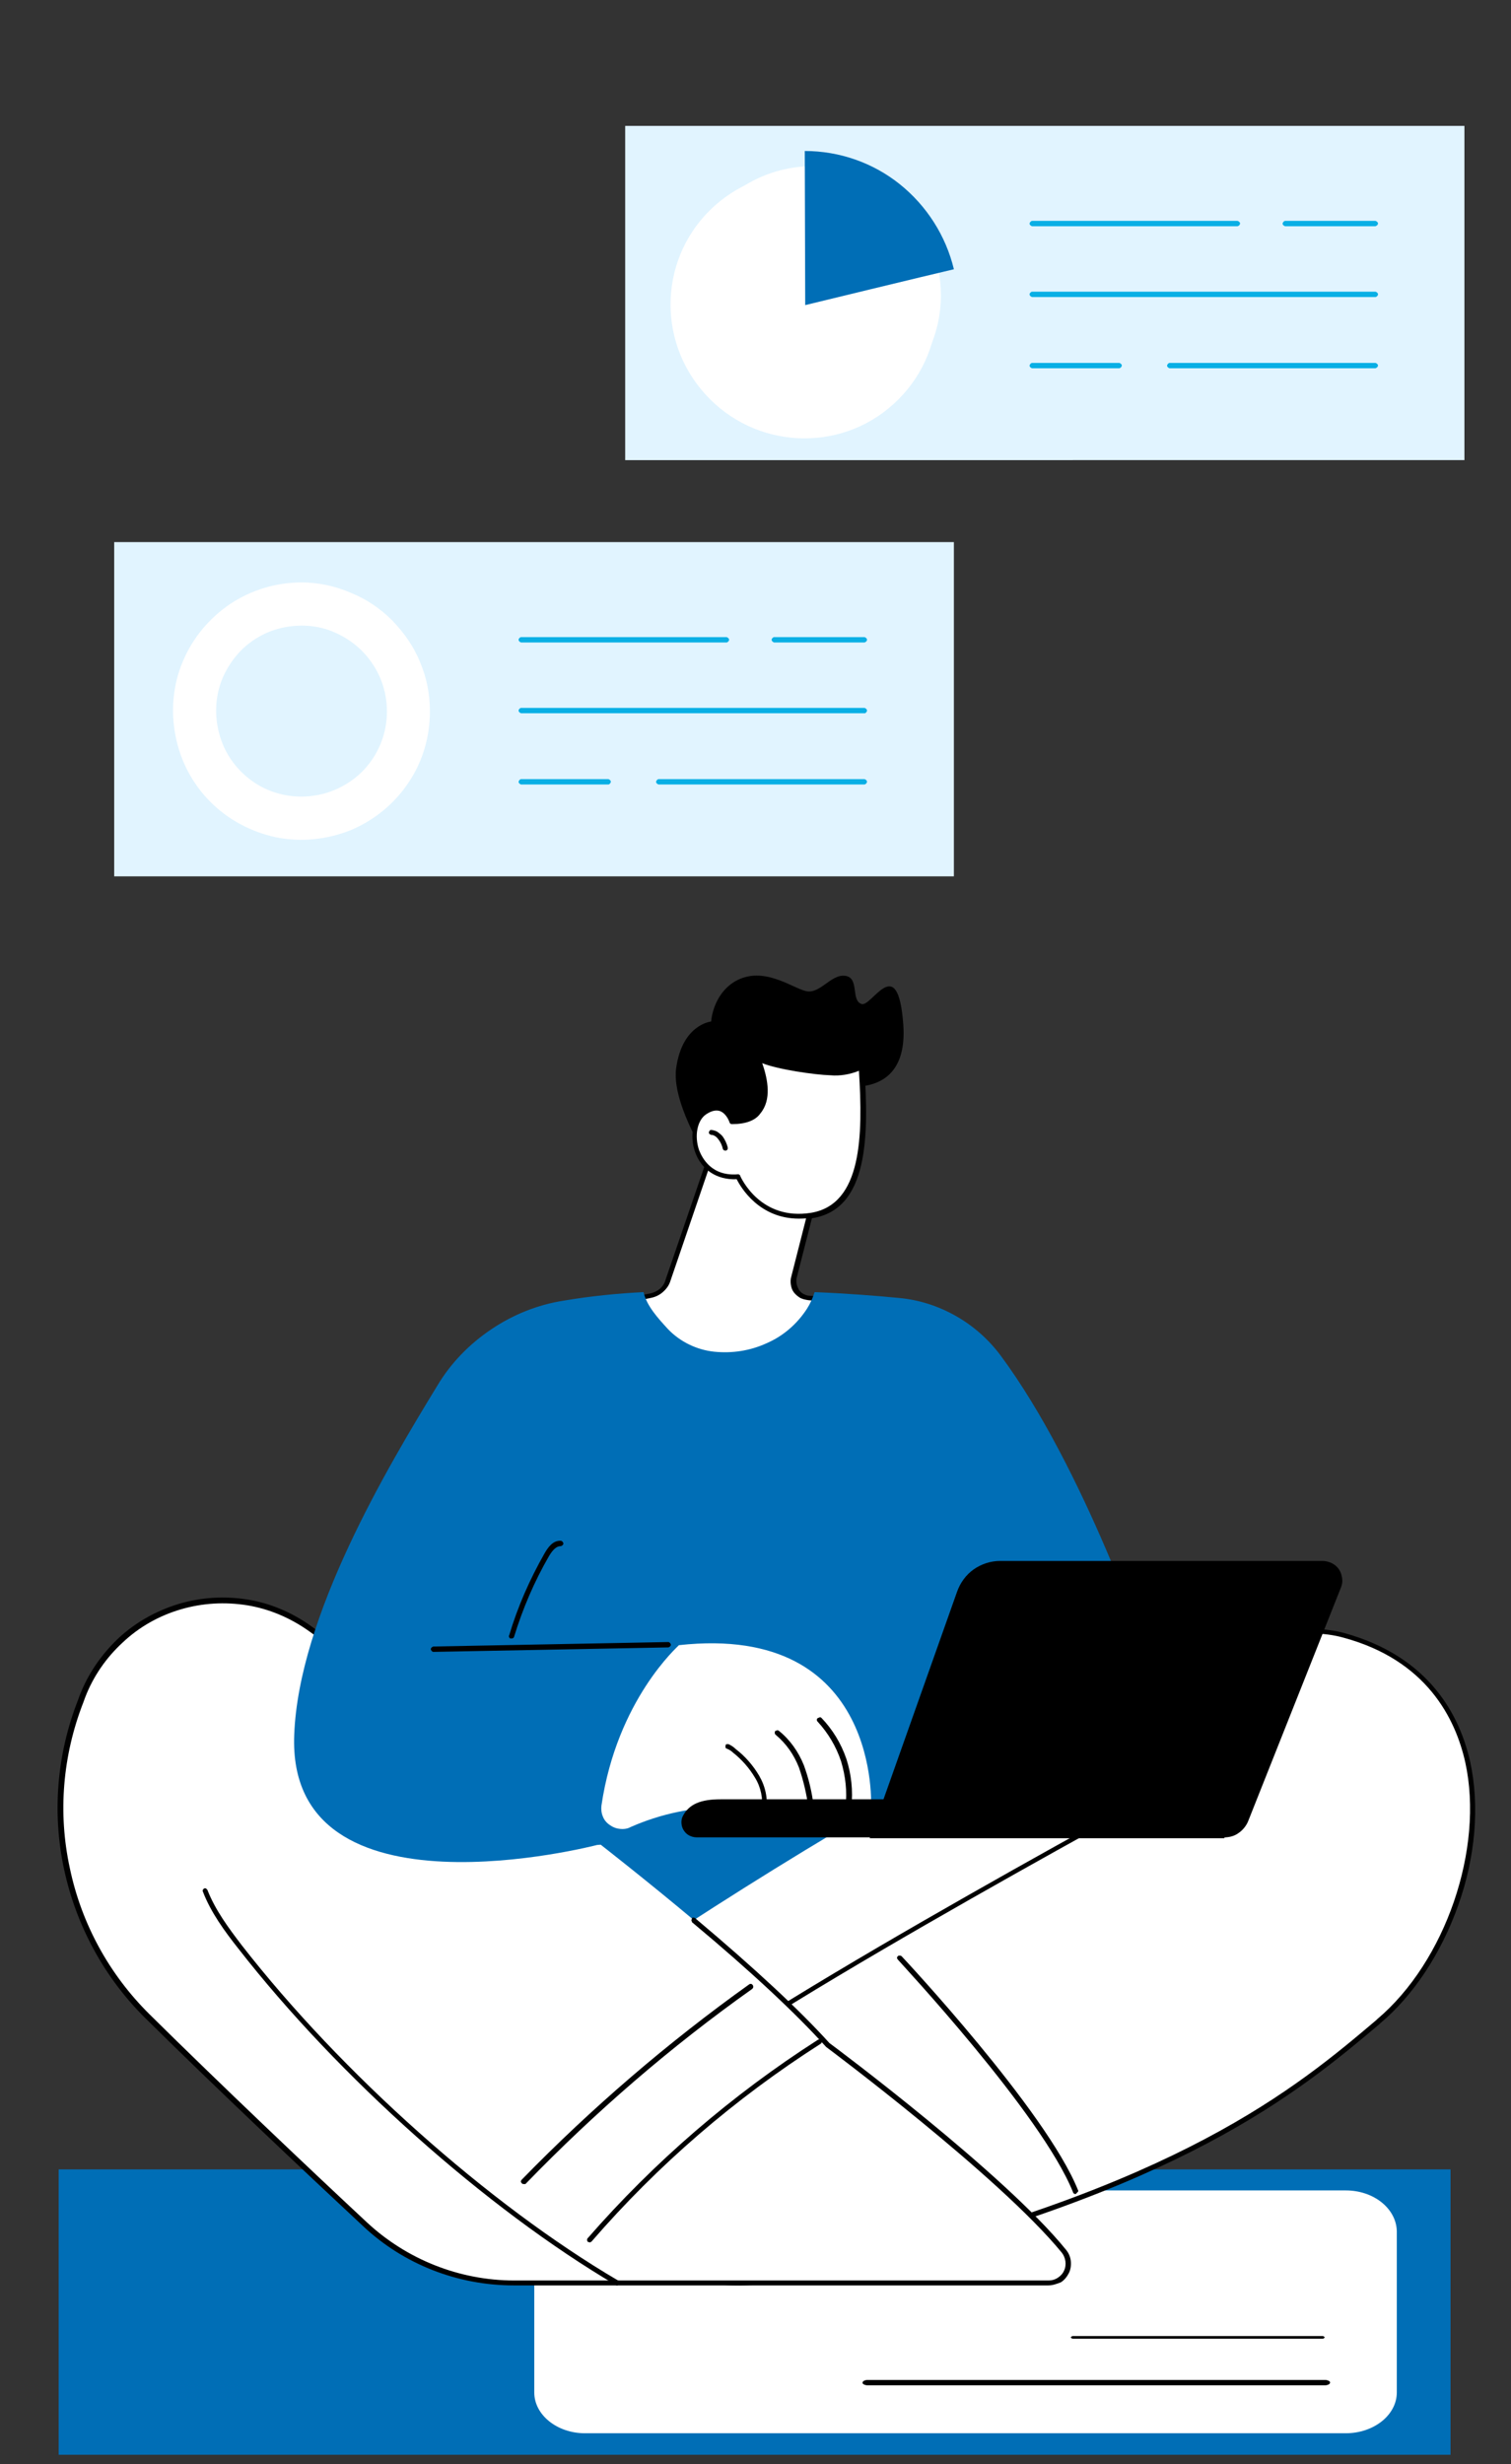 <svg xmlns="http://www.w3.org/2000/svg" xmlns:xlink="http://www.w3.org/1999/xlink" id="Livello_1" x="0px" y="0px" viewBox="0 0 337.4 550" xml:space="preserve"><rect x="0" y="0" width="337.4" height="550" fill="#333333" stroke="none"/><path fill="#006EB6" d="M323.9,484.2H13.1v63.7h310.8V484.2z"></path><path fill="#FFFFFF" d="M300.5,488.9H130.6c-6.3,0-11.3,4.1-11.3,9.1v36c0,5,5.1,9.1,11.3,9.1h169.9c6.3,0,11.4-4.1,11.4-9.1v-36 C311.8,493,306.8,488.9,300.5,488.9z"></path><path d="M185.5,241.9c0,0,17.5,5.1,16.2-13.2c-1.2-16.5-7-3.9-9.3-4.6c-2.5-0.8-0.4-5.9-3.7-6.3c-3.2-0.4-5.6,4.2-8.8,3.4 s-9.5-5.7-15.7-2.2c-5.1,3-5.4,9-5.4,9s-6.4,0.6-7.8,10.3c-1.5,9.7,11.7,27.8,11.7,27.8L185.5,241.9z"></path><path fill="#FFFFFF" d="M158.5,258.4l-9.4,27.4c-0.3,0.9-0.8,1.6-1.5,2.2s-1.5,1-2.4,1.2L141,290c0,0,10.8,23.5,29.1,19.6 s14.2-19.6,14.2-19.6l-3.9-0.3c-0.5,0-1.1-0.2-1.5-0.5c-0.5-0.3-0.9-0.6-1.2-1.1c-0.3-0.4-0.5-1-0.6-1.5s-0.1-1.1,0.1-1.6l4.3-16.8 C181.5,268.2,163.8,253.9,158.5,258.4z"></path><path d="M166.1,310.6c-16,0-25.4-20.1-25.5-20.4c0-0.1-0.1-0.2-0.1-0.2s0-0.2,0.1-0.2c0-0.1,0.1-0.1,0.2-0.2 c0.1-0.1,0.1-0.1,0.2-0.1l4.2-0.8c0.8-0.2,1.5-0.5,2.1-1s1.1-1.2,1.3-2l9.4-27.4c0-0.1,0.1-0.2,0.2-0.3c5.7-4.7,23,9.2,23.8,9.8 c0.1,0.1,0.1,0.2,0.2,0.3c0,0.1,0,0.2,0,0.3l-4.3,16.8c-0.1,0.4-0.1,0.9,0,1.4s0.3,0.9,0.5,1.3c0.3,0.4,0.6,0.7,1,0.9 c0.4,0.2,0.8,0.4,1.3,0.4l3.9,0.3c0.1,0,0.2,0.1,0.3,0.1c0.1,0.1,0.2,0.2,0.2,0.3c0.1,0.3,1.6,6.6-1.9,12.3c-2.5,4-6.8,6.7-12.8,8 C168.9,310.4,167.5,310.6,166.1,310.6z M141.9,290.4c1.9,3.7,12.2,22.1,28.1,18.6c5.7-1.2,9.7-3.7,12-7.4c2.8-4.6,2.1-9.6,1.9-11.1 l-3.4-0.3c-0.6-0.1-1.2-0.2-1.8-0.5c-0.5-0.3-1-0.7-1.4-1.2s-0.6-1.1-0.7-1.7c-0.1-0.6-0.1-1.3,0.1-1.9l4.2-16.5 c-5-4-17.8-12.8-21.9-9.7l-9.3,27.2c-0.3,1-0.9,1.8-1.7,2.5s-1.7,1.1-2.7,1.3L141.9,290.4z"></path><path fill="#FFFFFF" d="M164.8,262.7c0,0,4.6,10.5,16.4,8.6c11.8-1.9,12.2-17.1,11.1-33.1c-2.1,1-4.5,1.5-6.8,1.3 c-5.1-0.2-15.9-2.2-16.4-3.4c1.9,4.6,2.7,9.2,0.3,12.1c-0.9,1.3-2.7,2.2-5.9,2.2c0,0-1.5-5-6-2.1C153,251.2,154.7,263.5,164.8,262.7 z"></path><path d="M178.4,272c-8.9,0-13-7-13.9-8.8c-4.4,0.2-7.9-2.1-9.3-6.1c-1.3-3.7-0.4-7.7,2-9.3c1.5-1,2.9-1.2,4.1-0.8 c1.5,0.6,2.3,2.1,2.6,2.8c2.4-0.1,4.1-0.8,5-2c2.5-3,1.2-7.9-0.3-11.5c0-0.1,0-0.1,0-0.2c0-0.1,0-0.2,0-0.2c0-0.1,0.1-0.1,0.1-0.2 c0.1-0.1,0.1-0.1,0.2-0.1c0.1-0.1,0.3-0.1,0.4,0c0.1,0.1,0.3,0.2,0.3,0.3c0.7,0.9,10.5,2.9,15.9,3.1c2.3,0.1,4.5-0.3,6.6-1.3 c0.1,0,0.2-0.1,0.3-0.1s0.2,0,0.3,0.1c0.1,0,0.1,0.1,0.2,0.2c0,0.1,0.1,0.2,0.1,0.3c1,15.2,1,31.7-11.6,33.7 C180.4,271.9,179.4,272,178.4,272z M164.8,262.1c0.1,0,0.2,0,0.3,0.1s0.2,0.1,0.2,0.3c0.2,0.4,4.5,10,15.8,8.2 c11.4-1.9,11.6-17.2,10.7-31.7c-2,0.8-4.2,1.2-6.4,1c-3.5-0.1-11.7-1.3-15.2-2.7c1.3,3.7,2.1,8.2-0.4,11.2c-1.1,1.6-3.3,2.4-6.3,2.4 c-0.1,0-0.3,0-0.4-0.1c-0.1-0.1-0.2-0.2-0.2-0.3c0,0-0.6-1.9-2.1-2.5c-0.9-0.3-1.9-0.1-3.1,0.7c-2,1.3-2.7,4.8-1.6,8 C156.8,258.5,158.9,262.6,164.8,262.1L164.8,262.1z"></path><path d="M161.9,256.8c-0.1,0-0.2,0-0.3-0.1s-0.2-0.2-0.2-0.3c-0.2-0.8-0.5-1.5-1-2.1c-0.2-0.3-0.4-0.5-0.7-0.7s-0.6-0.3-0.9-0.3 c-0.1,0-0.1,0-0.2-0.1c-0.1,0-0.1-0.1-0.2-0.1c0-0.1-0.1-0.1-0.1-0.2c0-0.1,0-0.1,0-0.2c0-0.1,0-0.1,0.1-0.2c0-0.1,0.1-0.1,0.1-0.2 c0.1,0,0.1-0.1,0.2-0.1c0.1,0,0.1,0,0.2,0c0.5,0.1,1,0.2,1.4,0.5s0.8,0.6,1.1,1c0.5,0.7,0.9,1.6,1.1,2.4c0,0.1,0,0.3,0,0.4 c-0.1,0.1-0.2,0.2-0.3,0.3C162,256.8,161.9,256.8,161.9,256.8z"></path><path fill="#006EB6" d="M134,407.7l55.3-6.9l5.3,12.7l-42.9,20.9C151.8,434.3,130.5,419.6,134,407.7z"></path><path fill="#FFFFFF" d="M120.2,451.9c0,0,138.1-98.2,179.9-86.8c41.8,11.5,32.4,65.4,7.8,86.2c-17.1,14.5-44.2,37.6-120.6,55.4 C110.8,524.6,120.2,451.9,120.2,451.9z"></path><path d="M165.1,510.1c-12.9,0-23.3-3.5-31-10.4c-18.3-16.6-14.5-47.6-14.5-47.9c0-0.1,0-0.2,0.1-0.2c0-0.1,0.1-0.1,0.2-0.2 s14.3-10.2,34.6-23.3c0.1-0.1,0.3-0.1,0.4-0.1c0.1,0,0.3,0.1,0.4,0.2c0,0.1,0.1,0.1,0.1,0.2s0,0.1,0,0.2s0,0.1-0.1,0.2 c0,0.1-0.1,0.1-0.2,0.2c-18.9,12.2-32.6,21.8-34.4,23.1c-0.3,2.9-2.9,31.2,14.2,46.6c11.4,10.3,28.9,12.8,52.2,7.3 c76-17.7,102.6-40.2,120.2-55.1l0.2-0.2c15.3-12.9,23.9-38.1,19.7-57.3c-2.2-9.9-8.7-22.9-27.3-27.9c-15.9-4.4-47.6,6.7-94.3,32.8 c-0.1,0-0.1,0.1-0.2,0.1c-0.1,0-0.2,0-0.2,0c-0.1,0-0.1-0.1-0.2-0.1c-0.1,0-0.1-0.1-0.1-0.2s-0.1-0.1-0.1-0.2s0-0.1,0-0.2 s0.1-0.1,0.1-0.2s0.1-0.1,0.2-0.1c46.9-26.3,78.9-37.3,95.1-32.9c19.1,5.3,25.8,18.5,28.1,28.8c2.1,9.7,1.2,21.1-2.7,32 c-3.8,10.7-10,20.1-17.4,26.3l-0.2,0.2c-17.7,14.9-44.4,37.5-120.6,55.3C180.1,509,172.6,510,165.1,510.1z"></path><path d="M240.1,489.7c-0.1,0-0.2,0-0.3-0.1s-0.2-0.2-0.2-0.3c-7-17.5-38.8-51.5-39.1-51.9c-0.1-0.1-0.2-0.3-0.2-0.4 c0-0.2,0.1-0.3,0.2-0.4c0.1-0.1,0.1-0.1,0.2-0.1c0.1,0,0.1,0,0.2,0c0.1,0,0.1,0,0.2,0c0.1,0,0.1,0.1,0.2,0.1 c0.3,0.3,32.3,34.5,39.4,52.2c0.1,0.1,0.1,0.3,0,0.4s-0.2,0.2-0.3,0.3C240.3,489.7,240.2,489.7,240.1,489.7z"></path><path d="M150.2,465.4c-0.1,0-0.2,0-0.2-0.1c-0.1,0-0.1-0.1-0.2-0.2c0-0.1-0.1-0.1-0.1-0.2s0-0.1,0-0.2s0-0.1,0.1-0.2 c0-0.1,0.1-0.1,0.1-0.2c21.2-17.8,116.8-69.3,117.8-69.8c0.1,0,0.1-0.1,0.2-0.1s0.2,0,0.2,0c0.1,0,0.1,0.1,0.2,0.1s0.1,0.1,0.1,0.2 c0.1,0.1,0.1,0.3,0,0.4c0,0.1-0.1,0.3-0.3,0.3c-1,0.5-96.5,52-117.6,69.7C150.5,465.4,150.4,465.4,150.2,465.4z"></path><path fill="#FFFFFF" d="M237.4,502.4c0.5,0.6,0.9,1.4,1,2.2c0.1,0.8,0,1.7-0.4,2.4c-0.4,0.7-0.9,1.4-1.6,1.8 c-0.7,0.4-1.5,0.7-2.3,0.7H114.7c-12.4,0-24.3-4.7-33.3-13.1c-12.8-12-32.2-30.2-48.5-46.4c-9.1-9-15.3-20.4-17.9-32.9 s-1.6-25.4,3-37.3c0.1-0.4,0.3-0.7,0.4-1.1c1.9-4.8,4.8-9,8.6-12.5s8.3-6,13.2-7.5s10.1-1.8,15.1-1s9.8,2.8,14,5.8 c35.9,25.6,92.9,67.7,115.5,92.8C184.7,456.4,223.2,485,237.4,502.4z"></path><path d="M234.1,510.1H114.7c-12.5,0-24.6-4.7-33.7-13.3c-13.2-12.3-32.4-30.4-48.6-46.4c-9.1-9-15.4-20.6-18.1-33.2 s-1.6-25.7,3.1-37.7l0.4-1.1c1.9-4.9,4.9-9.2,8.7-12.8c3.8-3.5,8.4-6.1,13.4-7.6s10.2-1.8,15.3-1s10,2.9,14.2,5.9 c16.1,11.5,40.1,28.8,62.2,46.2c0.1,0.1,0.2,0.2,0.2,0.4c0,0.1,0,0.3-0.1,0.4s-0.2,0.2-0.4,0.2s-0.3,0-0.4-0.1 c-22-17.2-45.9-34.5-62-46c-4.1-2.9-8.8-4.9-13.7-5.7c-5-0.8-10-0.5-14.8,0.9s-9.3,3.9-13,7.4c-3.7,3.4-6.6,7.6-8.4,12.3l-0.4,1.1 c-4.6,11.8-5.7,24.6-3,37c2.6,12.4,8.8,23.7,17.8,32.6c16.2,16,35.3,34.1,48.5,46.4c8.9,8.3,20.7,13,32.9,13h119.4 c0.7,0,1.4-0.2,2-0.6s1.1-0.9,1.4-1.6c0.3-0.6,0.4-1.4,0.3-2.1c-0.1-0.7-0.4-1.4-0.8-1.9c-14-17.1-52.2-45.6-52.6-45.9l-0.1-0.1 c-6.6-7.3-16.6-16.7-29.8-27.7c-0.1,0-0.1-0.1-0.1-0.2s-0.1-0.1-0.1-0.2s0-0.2,0-0.2c0-0.1,0.1-0.1,0.1-0.2s0.1-0.1,0.2-0.1 c0.1,0,0.1-0.1,0.2-0.1c0.1,0,0.1,0,0.2,0c0.1,0,0.1,0.1,0.2,0.1c13.2,11.1,23.3,20.5,29.9,27.8c1.5,1.1,39,29.1,52.8,46.1 c0.6,0.7,1,1.6,1.1,2.5s0,1.9-0.4,2.7c-0.4,0.8-1,1.6-1.8,2.1C235.9,509.8,235,510.1,234.1,510.1z"></path><path d="M137.8,510.1c-0.1,0-0.2,0-0.3-0.1c-28.9-17-62-46.5-84.3-75.1c-3-3.8-6.1-8-7.9-12.7c-0.1-0.1,0-0.3,0-0.4s0.2-0.2,0.3-0.3 c0.1-0.1,0.3,0,0.4,0c0.1,0.1,0.2,0.2,0.3,0.3c1.8,4.6,4.8,8.6,7.7,12.4c22.2,28.5,55.2,57.9,84,74.8c0.1,0,0.1,0.1,0.2,0.1 c0,0.1,0.1,0.1,0.1,0.2s0,0.1,0,0.2s0,0.1-0.1,0.2c0,0.1-0.1,0.2-0.2,0.2C138,510.1,137.9,510.1,137.8,510.1z"></path><path d="M131.7,500.5c-0.1,0-0.3-0.1-0.4-0.1c-0.1-0.1-0.2-0.2-0.2-0.4c0-0.2,0-0.3,0.1-0.4c14.9-17.1,32.2-32,51.4-44.3 c0.1-0.1,0.3-0.1,0.4-0.1s0.3,0.1,0.4,0.2c0,0.1,0.1,0.1,0.1,0.2s0,0.1,0,0.2s0,0.1-0.1,0.2c0,0.1-0.1,0.1-0.2,0.2 c-19.1,12.2-36.3,27-51.1,44.1c-0.1,0.1-0.1,0.1-0.2,0.1C131.9,500.5,131.8,500.5,131.7,500.5z"></path><path d="M116.9,487.5c-0.1,0-0.3-0.1-0.4-0.2s-0.2-0.3-0.2-0.4s0.1-0.3,0.2-0.4c15.6-16,32.6-30.6,50.8-43.6c0.1,0,0.1-0.1,0.2-0.1 c0.1,0,0.1,0,0.2,0c0.1,0,0.1,0,0.2,0.1c0.1,0,0.1,0.1,0.2,0.2c0.1,0.1,0.1,0.3,0.1,0.4s-0.1,0.3-0.2,0.4 c-18.2,12.9-35.1,27.5-50.6,43.5c-0.1,0.1-0.1,0.1-0.2,0.1C117,487.4,116.9,487.5,116.9,487.5z"></path><path fill="#006EB6" d="M223.4,302.5c-2.7-3.6-6.1-6.6-10-8.8c-3.9-2.2-8.2-3.6-12.7-4c-5.1-0.5-11.6-1-18.8-1.3 c-0.4,1.3-1,2.6-1.7,3.7c-2.2,3.4-5.3,6.1-9,7.7c-3.7,1.7-7.7,2.3-11.7,1.9c-3.9-0.4-7.6-2.2-10.3-5c-2.2-2.4-4.8-5.2-5.5-8.3 c-6,0.3-11.9,0.9-17.8,1.9c-5.8,0.9-11.3,3.1-16.2,6.4c-4.9,3.3-9,7.5-12,12.5c-11.3,18.5-31,51.5-32,78 c-1.7,42.7,67.6,24.6,67.6,24.6l77.8-7.2l45.1-34.9C256.2,369.6,242.2,327.8,223.4,302.5z"></path><path fill="#FFFFFF" d="M134.3,403c-0.1,0.8,0,1.7,0.3,2.4c0.3,0.8,0.8,1.4,1.5,1.9s1.4,0.8,2.3,0.9c0.8,0.1,1.7,0,2.4-0.4 c6.8-3,14.1-4.5,21.6-4.5l32.1,0.3c0,0,2.5-41.4-42.9-36.4C151.5,367.4,137.8,379.3,134.3,403z"></path><path d="M170.7,404.5L170.7,404.5c-0.2,0-0.2,0-0.3-0.1c-0.1,0-0.1-0.1-0.2-0.1c0-0.1-0.1-0.1-0.1-0.2s0-0.1,0-0.2 c0.3-2.5-0.2-5-1.5-7.1c-1.3-2.2-3-4.1-4.9-5.6c-0.4-0.4-0.9-0.7-1.4-0.9c-0.1,0-0.1-0.1-0.2-0.1c-0.1-0.1-0.1-0.1-0.1-0.2 s0-0.1,0-0.2s0-0.1,0-0.2s0.1-0.1,0.1-0.2s0.1-0.1,0.2-0.1c0.1,0,0.1,0,0.2,0c0.1,0,0.1,0,0.2,0c0.6,0.3,1.1,0.6,1.6,1.1 c2.1,1.6,3.9,3.7,5.2,5.9c1.4,2.4,2,5.1,1.6,7.8c0,0.1-0.1,0.3-0.2,0.3C171,404.5,170.8,404.5,170.7,404.5z"></path><path d="M181.1,403.9c-0.1,0-0.3,0-0.4-0.1c-0.1-0.1-0.2-0.2-0.2-0.4c-0.4-3-1.1-6-2.1-8.9c-1.1-2.8-2.8-5.3-5.2-7.3 c-0.1-0.1-0.2-0.2-0.2-0.4s0-0.3,0.1-0.4c0-0.1,0.1-0.1,0.2-0.1c0.1,0,0.1-0.1,0.2-0.1c0.1,0,0.1,0,0.2,0c0.1,0,0.1,0.1,0.2,0.1 c2.5,2,4.4,4.7,5.6,7.7c1.1,3,1.8,6,2.2,9.2c0,0.1,0,0.3-0.1,0.4S181.3,403.9,181.1,403.9L181.1,403.9z"></path><path d="M189.4,403.9L189.4,403.9c-0.1,0-0.2,0-0.3-0.1c-0.1,0-0.1-0.1-0.2-0.1c0-0.1-0.1-0.1-0.1-0.2s0-0.1,0-0.2 c0.4-3.4,0-6.9-1-10.2c-1.1-3.3-2.9-6.3-5.2-8.8c-0.1-0.1-0.2-0.2-0.2-0.4c0-0.2,0-0.3,0.2-0.4c0.1-0.1,0.1-0.1,0.2-0.1 c0.1,0,0.1,0,0.2-0.1c0.1,0,0.1,0,0.2,0c0.1,0,0.1,0.1,0.2,0.1c2.5,2.6,4.4,5.7,5.6,9.2c1.1,3.4,1.5,7.1,1.1,10.7 c0,0.1-0.1,0.3-0.2,0.4C189.7,403.9,189.5,403.9,189.4,403.9z"></path><path d="M272.7,410.1H155.6c-0.7,0-1.4-0.2-2-0.6s-1.1-1.1-1.3-1.8c-0.2-0.7-0.2-1.5,0.1-2.2c1.4-2.9,4.2-3.9,8.5-3.9h119.6 l-1.6,4.2c-0.5,1.3-1.3,2.3-2.4,3.1C275.4,409.7,274.1,410.1,272.7,410.1z"></path><path d="M273.4,410.1c1.1,0,2.3-0.3,3.2-1c0.9-0.6,1.7-1.6,2.1-2.6l20.7-52.1c0.3-0.7,0.4-1.4,0.3-2.1s-0.3-1.4-0.7-2 c-0.4-0.6-1-1.1-1.6-1.4s-1.4-0.5-2.1-0.5h-72c-2.1,0-4.2,0.7-5.9,1.9c-1.7,1.2-3,3-3.7,5l-19.5,55h79.2V410.1z"></path><path d="M96.8,368.7c-0.2,0-0.3-0.1-0.4-0.2s-0.2-0.3-0.2-0.4c0-0.2,0.1-0.3,0.2-0.4s0.3-0.2,0.4-0.2l52.4-1c0.2,0,0.3,0.1,0.4,0.2 c0.1,0.1,0.2,0.3,0.2,0.4c0,0.2-0.1,0.3-0.2,0.4c-0.1,0.1-0.3,0.2-0.4,0.2L96.8,368.7z"></path><path d="M114.2,365.7c-0.1,0-0.1,0-0.2,0s-0.3-0.1-0.3-0.3c-0.1-0.1-0.1-0.3,0-0.4c1.9-6.4,4.6-12.5,7.9-18.3 c0.7-1.2,1.8-2.9,3.6-2.8c0.2,0,0.3,0.1,0.4,0.2s0.2,0.3,0.2,0.4c0,0.2-0.1,0.3-0.2,0.4s-0.3,0.2-0.4,0.2c-0.9,0-1.7,0.7-2.6,2.2 c-3.3,5.7-5.9,11.8-7.8,18c0,0.1-0.1,0.2-0.2,0.3C114.5,365.7,114.3,365.7,114.2,365.7z"></path><g>	<path fill="#E1F4FF" d="M213,121H25.5v74.6H213V121z"></path>	<path fill="#FFFFFF" d="M67.3,130c-5.7,0-11.2,1.7-15.9,4.8c-4.7,3.2-8.4,7.6-10.6,12.9c-2.2,5.2-2.7,11-1.6,16.6  C40.3,169.9,43,175,47,179s9.1,6.7,14.7,7.9c5.6,1.1,11.3,0.5,16.6-1.6c5.2-2.2,9.7-5.8,12.9-10.6c3.2-4.7,4.8-10.3,4.8-15.9  c0-3.8-0.7-7.5-2.2-11c-1.4-3.5-3.6-6.6-6.2-9.3c-2.7-2.7-5.8-4.8-9.3-6.2C74.8,130.8,71.1,130,67.3,130z M67.3,177.8  c-3.8,0-7.5-1.1-10.6-3.2c-3.1-2.1-5.6-5.1-7-8.6s-1.8-7.3-1.1-11s2.6-7.1,5.2-9.8c2.7-2.7,6.1-4.5,9.8-5.2c3.7-0.7,7.6-0.4,11,1.1  c3.5,1.5,6.5,3.9,8.6,7.1c2.1,3.1,3.2,6.8,3.2,10.6c0,5.1-2,9.9-5.6,13.5C77.2,175.8,72.4,177.8,67.3,177.8z"></path>	<path fill="#09AFE5" d="M135.8,175.1h-19.4c-0.1,0-0.3-0.1-0.4-0.2c-0.1-0.1-0.2-0.2-0.2-0.4c0-0.1,0.1-0.3,0.2-0.4  c0.1-0.1,0.2-0.2,0.4-0.2h19.4c0.1,0,0.3,0.1,0.4,0.2c0.1,0.1,0.2,0.2,0.2,0.4c0,0.1-0.1,0.3-0.2,0.4S136,175.1,135.8,175.1z"></path>	<path fill="#09AFE5" d="M193,175.1h-45.9c-0.1,0-0.3-0.1-0.4-0.2c-0.1-0.1-0.2-0.2-0.2-0.4c0-0.1,0.1-0.3,0.2-0.4  c0.1-0.1,0.2-0.2,0.4-0.2H193c0.1,0,0.3,0.1,0.4,0.2c0.1,0.1,0.2,0.2,0.2,0.4c0,0.1-0.1,0.3-0.2,0.4S193.1,175.1,193,175.1z"></path>	<path fill="#09AFE5" d="M193,159.2h-76.6c-0.1,0-0.3-0.1-0.4-0.2c-0.1-0.1-0.2-0.2-0.2-0.4s0.1-0.3,0.2-0.4  c0.1-0.1,0.2-0.2,0.4-0.2H193c0.1,0,0.3,0.1,0.4,0.2c0.1,0.1,0.2,0.2,0.2,0.4s-0.1,0.3-0.2,0.4C193.3,159.2,193.1,159.2,193,159.2z  "></path>	<path fill="#09AFE5" d="M162.2,143.4h-45.8c-0.1,0-0.3-0.1-0.4-0.2c-0.1-0.1-0.2-0.2-0.2-0.4s0.1-0.3,0.2-0.4  c0.1-0.1,0.2-0.2,0.4-0.2h45.8c0.1,0,0.3,0.1,0.4,0.2c0.1,0.1,0.2,0.2,0.2,0.4s-0.1,0.3-0.2,0.4  C162.5,143.3,162.4,143.4,162.2,143.4z"></path>	<path fill="#09AFE5" d="M193,143.4h-20.1c-0.1,0-0.3-0.1-0.4-0.2c-0.1-0.1-0.2-0.2-0.2-0.4s0.1-0.3,0.2-0.4s0.2-0.2,0.4-0.2H193  c0.1,0,0.3,0.1,0.4,0.2c0.1,0.1,0.2,0.2,0.2,0.4s-0.1,0.3-0.2,0.4C193.3,143.3,193.1,143.4,193,143.4z"></path></g><g>	<path fill="#E1F4FF" d="M327,28.1H139.6v74.6H327V28.1z"></path>	<path fill="#FFFFFF" d="M181.4,37.1c-5.7,0-11.2,1.7-15.9,4.8c-4.7,3.2-8.4,7.6-10.6,12.9s-2.7,11-1.6,16.6  c1.1,5.6,3.8,10.7,7.8,14.7s9.1,6.7,14.7,7.9c5.6,1.1,11.3,0.5,16.6-1.6c5.2-2.2,9.7-5.8,12.9-10.6c3.2-4.7,4.8-10.3,4.8-15.9  c0-3.8-0.7-7.5-2.2-11c-1.4-3.5-3.6-6.6-6.2-9.3c-2.7-2.7-5.8-4.8-9.3-6.2C188.9,37.9,185.1,37.1,181.4,37.1z M181.4,84.9  c-3.8,0-7.5-1.1-10.6-3.2s-5.6-5.1-7-8.6s-1.8-7.3-1.1-11c0.7-3.7,2.6-7.1,5.2-9.8c2.7-2.7,6.1-4.5,9.8-5.2s7.6-0.4,11,1.1  c3.5,1.5,6.5,3.9,8.6,7.1c2.1,3.1,3.2,6.8,3.2,10.6c0,5.1-2,9.9-5.6,13.5C191.3,82.9,186.4,84.9,181.4,84.9z"></path>	<path fill="#09AFE5" d="M249.9,82.2h-19.4c-0.1,0-0.3-0.1-0.4-0.2c-0.1-0.1-0.2-0.2-0.2-0.4c0-0.1,0.1-0.3,0.2-0.4  c0.1-0.1,0.2-0.2,0.4-0.2h19.4c0.1,0,0.3,0.1,0.4,0.2c0.1,0.1,0.2,0.2,0.2,0.4c0,0.1-0.1,0.3-0.2,0.4S250,82.2,249.9,82.2z"></path>	<path fill="#09AFE5" d="M307.1,82.2h-45.9c-0.1,0-0.3-0.1-0.4-0.2s-0.2-0.2-0.2-0.4c0-0.1,0.1-0.3,0.2-0.4s0.2-0.2,0.4-0.2h45.9  c0.1,0,0.3,0.1,0.4,0.2s0.2,0.2,0.2,0.4c0,0.1-0.1,0.3-0.2,0.4C307.3,82.1,307.2,82.2,307.1,82.2z"></path>	<path fill="#09AFE5" d="M307.1,66.3h-76.6c-0.1,0-0.3-0.1-0.4-0.2c-0.1-0.1-0.2-0.2-0.2-0.4s0.1-0.3,0.2-0.4  c0.1-0.1,0.2-0.2,0.4-0.2h76.6c0.1,0,0.3,0.1,0.4,0.2s0.2,0.2,0.2,0.4s-0.1,0.3-0.2,0.4C307.3,66.3,307.2,66.3,307.1,66.3z"></path>	<path fill="#09AFE5" d="M276.3,50.5h-45.8c-0.1,0-0.3-0.1-0.4-0.2c-0.1-0.1-0.2-0.2-0.2-0.4c0-0.1,0.1-0.3,0.2-0.4  c0.1-0.1,0.2-0.2,0.4-0.2h45.8c0.1,0,0.3,0.1,0.4,0.2c0.1,0.1,0.2,0.2,0.2,0.4c0,0.1-0.1,0.3-0.2,0.4  C276.6,50.4,276.4,50.5,276.3,50.5z"></path>	<path fill="#09AFE5" d="M307.1,50.5H287c-0.1,0-0.3-0.1-0.4-0.2c-0.1-0.1-0.2-0.2-0.2-0.4c0-0.1,0.1-0.3,0.2-0.4s0.2-0.2,0.4-0.2  h20.1c0.1,0,0.3,0.1,0.4,0.2c0.1,0.1,0.2,0.2,0.2,0.4c0,0.1-0.1,0.3-0.2,0.4C307.3,50.4,307.2,50.5,307.1,50.5z"></path>	<path d="M295.9,532.4H193.7c-0.3,0-0.6-0.1-0.8-0.2c-0.2-0.1-0.3-0.2-0.3-0.4c0-0.1,0.1-0.3,0.3-0.4c0.2-0.1,0.5-0.2,0.8-0.2h102.2  c0.3,0,0.6,0.1,0.8,0.2c0.2,0.1,0.3,0.2,0.3,0.4c0,0.1-0.1,0.3-0.3,0.4C296.5,532.3,296.2,532.4,295.9,532.4z"></path>	<path d="M295.2,522h-55.5c-0.2,0-0.3,0-0.4-0.1c-0.1-0.1-0.2-0.1-0.2-0.2s0.1-0.1,0.2-0.2c0.1-0.1,0.3-0.1,0.4-0.1h55.5  c0.2,0,0.3,0,0.4,0.1s0.2,0.1,0.2,0.2s-0.1,0.1-0.2,0.2C295.6,522,295.4,522,295.2,522z"></path></g><path fill="#FFFFFF" d="M199.5,90.2c12.2-11,13.1-29.8,2-42c-11-12.2-29.8-13.2-42-2.2s-13.1,29.8-2,42 C168.5,100.2,187.4,101.2,199.5,90.2z"></path><path fill="#006EB6" d="M213,60.1c-1.8-7.5-6.1-14.2-12.1-19s-13.5-7.4-21.2-7.4l0.1,34.4C179.8,68.1,207.4,61.4,213,60.1z"></path></svg>
